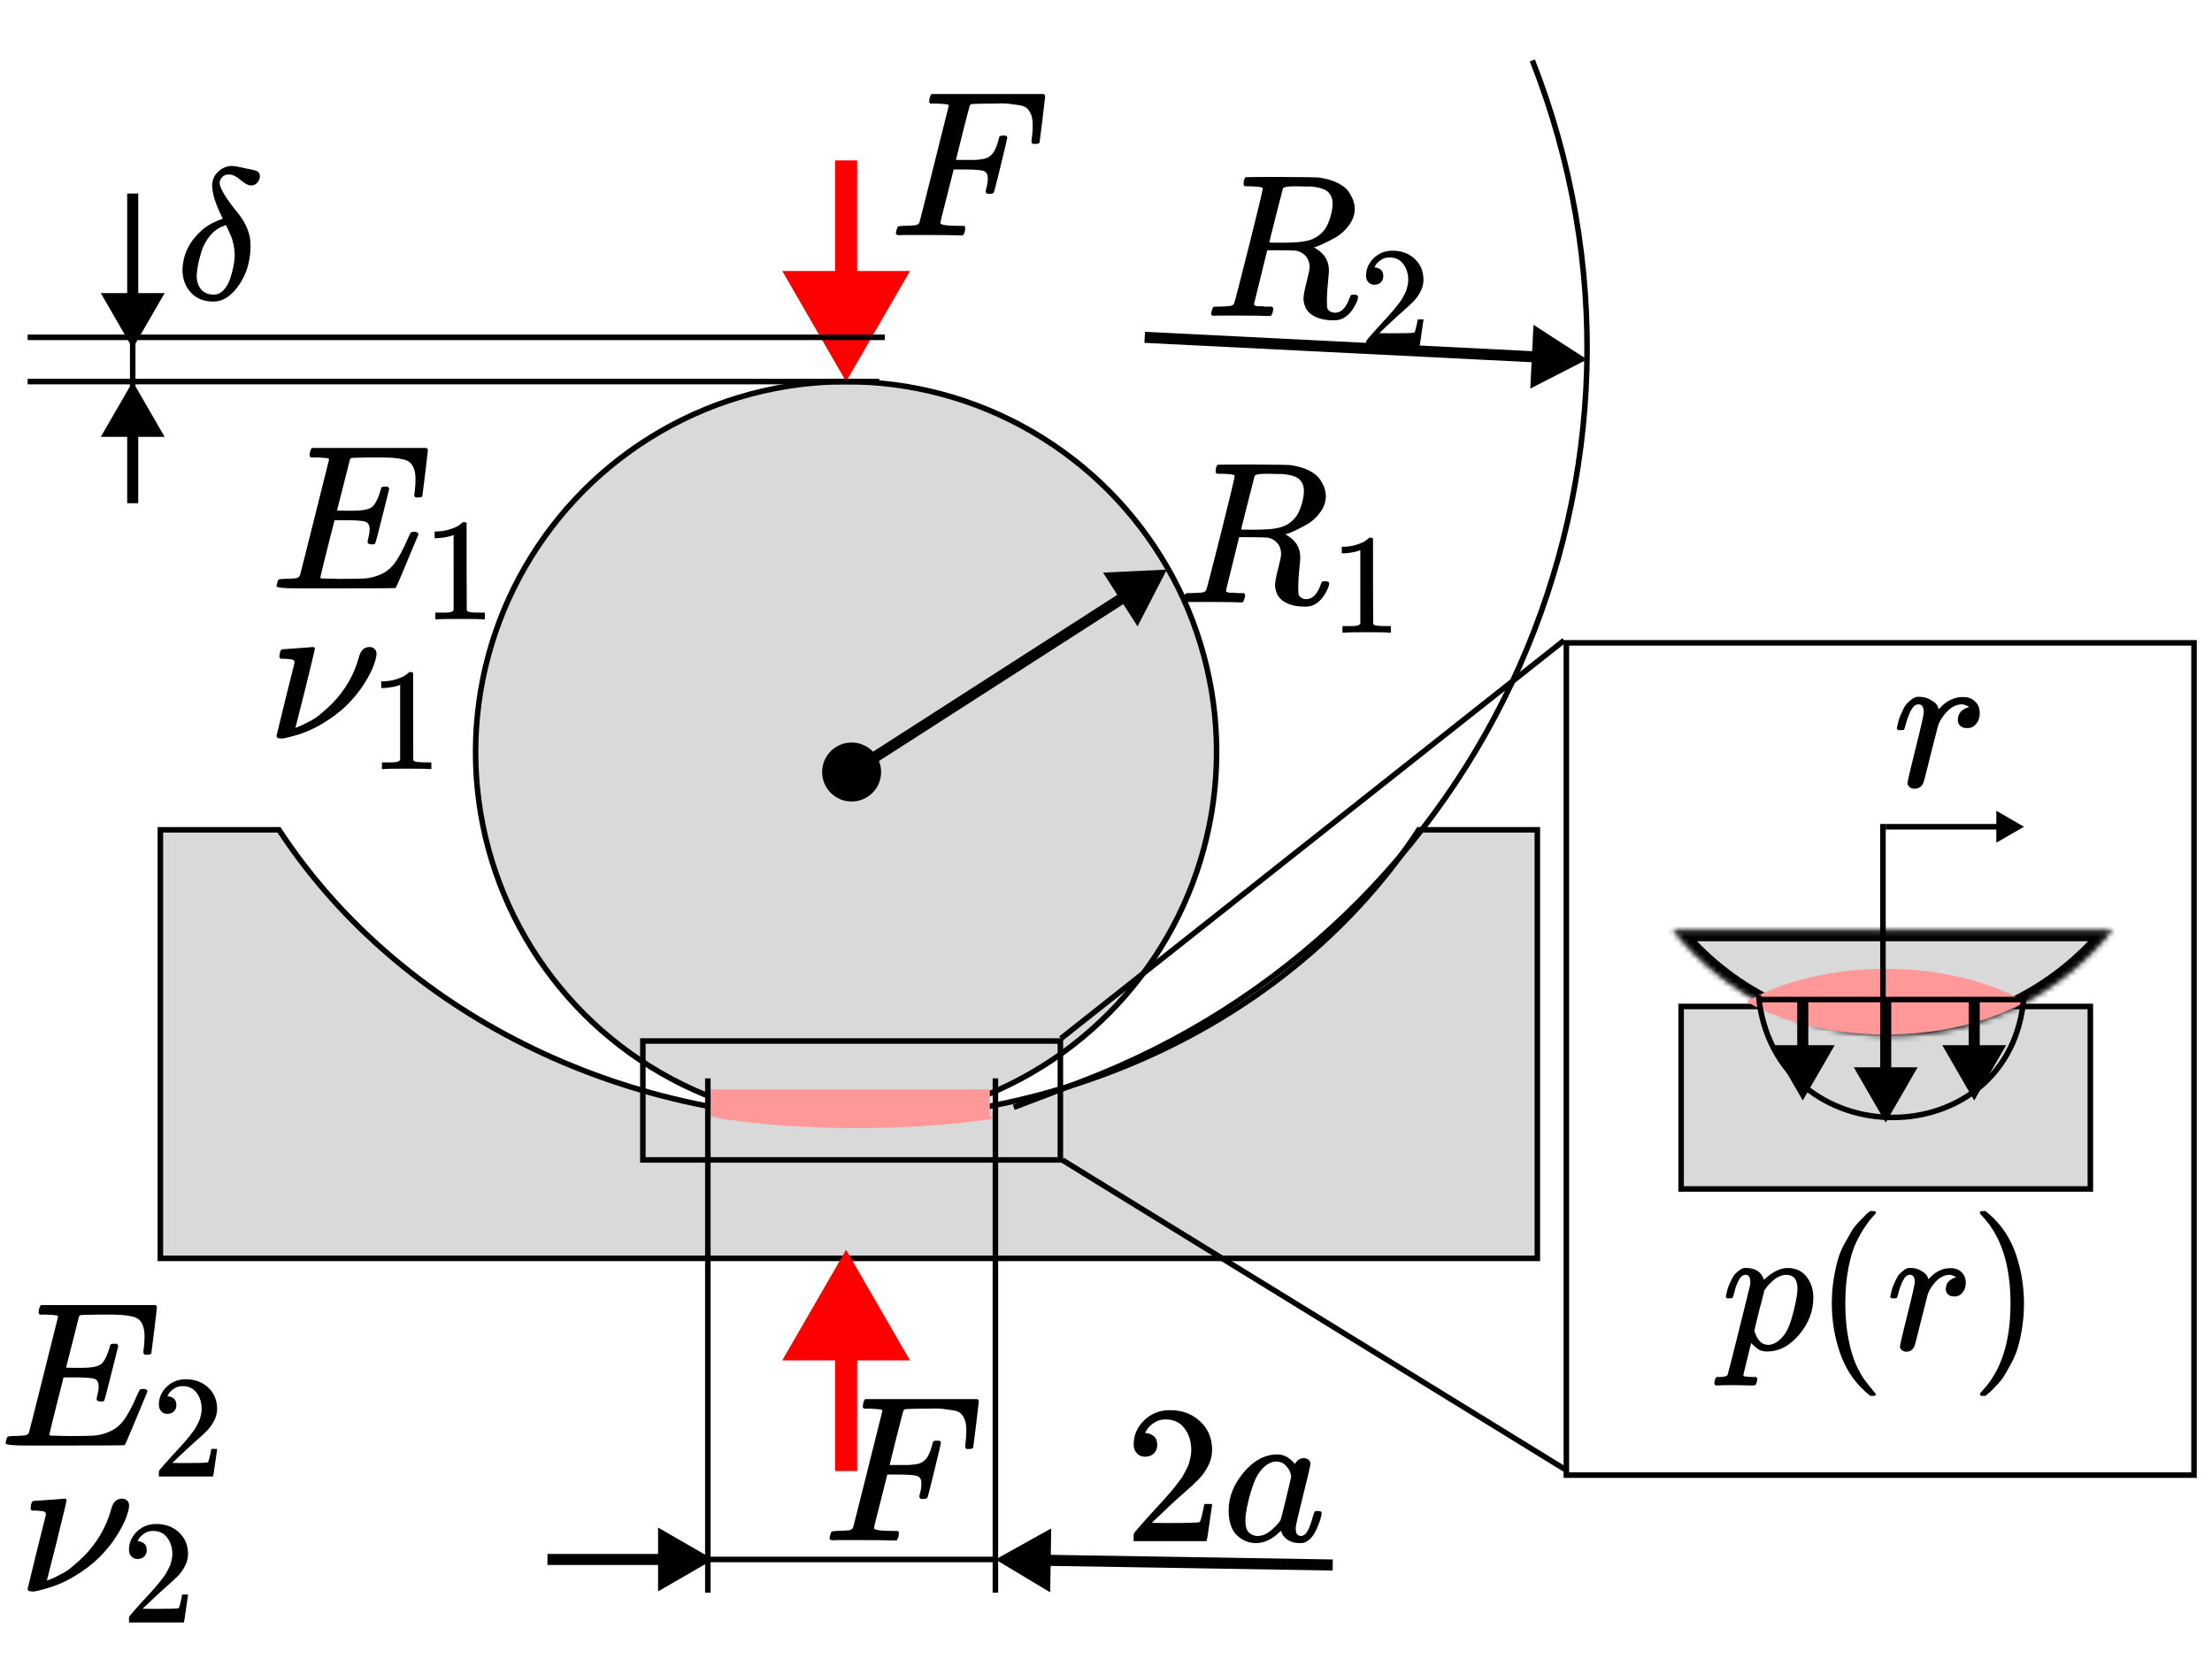 <svg xmlns="http://www.w3.org/2000/svg" width="400" height="300" fill="none" viewBox="0 0 400 300">
  <g clipPath="url(#a)">
    <path fill="#fff" d="M0 0h400v300H0z"/>
    <path fill="#D9D9D9" stroke="#000" strokeWidth="2" d="M278 227.555H29v-77.496h21.443C70.952 181.391 109.449 202.44 153.5 202.44c44.051 0 82.548-21.049 103.057-52.381H278v77.496Z"/>
    <circle cx="153" cy="136" r="67" fill="#D9D9D9" stroke="#000" strokeWidth="2"/>
    <path fill="#F99" d="M128 197h51v5h-51v-5Z"/>
    <path fill="#F99" d="M129.193 202.099c7.319 1.213 16.199 1.879 25.349 1.9 9.15.022 18.093-.602 25.528-1.781l-8.471-2.608c-4.923.781-10.844 1.194-16.902 1.18-6.058-.015-11.938-.455-16.784-1.259l-8.72 2.568Z"/>
    <path fill="#000" d="m180 282 9.904 5.937.189-11.546L180 282Zm8.982 1.147 52.002.853.032-2-52.001-.852-.033 1.999ZM207.098 263.429c-.64 0-1.15-.213-1.529-.64-.379-.427-.569-.949-.569-1.565 0-1.684.628-3.142 1.885-4.375 1.257-1.233 2.821-1.849 4.694-1.849 2.158 0 3.96.664 5.406 1.992 1.447 1.327 2.182 3.046 2.205 5.157 0 1.019-.237 1.991-.711 2.916-.474.925-1.043 1.731-1.707 2.418-.664.688-1.612 1.565-2.845 2.632-.854.735-2.039 1.826-3.557 3.272l-2.098 1.992 2.703.035c3.722 0 5.702-.059 5.939-.178.166-.047.451-1.102.854-3.165v-.107h1.422v.107c-.023.071-.177 1.15-.462 3.237-.284 2.086-.462 3.177-.533 3.272v.106H205v-1.102c0-.166.071-.344.213-.534.143-.189.498-.604 1.067-1.245.688-.758 1.281-1.422 1.779-1.991.213-.237.616-.676 1.209-1.316.593-.64.996-1.079 1.209-1.316.213-.237.557-.628 1.031-1.174.475-.545.807-.948.996-1.209.19-.261.463-.616.818-1.067.356-.45.605-.83.747-1.138.142-.308.32-.652.534-1.031.213-.38.367-.759.462-1.138.095-.38.178-.735.249-1.067.071-.332.107-.723.107-1.174 0-1.494-.404-2.786-1.21-3.876-.806-1.091-1.956-1.636-3.449-1.636-.783 0-1.471.201-2.063.604-.593.403-1.008.794-1.245 1.174-.237.379-.356.604-.356.676 0 .023.06.035.178.035.427 0 .866.166 1.316.498.451.332.676.877.676 1.636 0 .593-.19 1.091-.569 1.494-.38.403-.913.616-1.601.64ZM222.178 273.103c0-2.395.901-4.671 2.703-6.829 1.802-2.158 3.829-3.248 6.081-3.272 1.209 0 2.276.581 3.201 1.743.379-.712.925-1.067 1.636-1.067.308 0 .581.095.818.284.237.19.356.427.356.712 0 .308-.439 2.205-1.316 5.69-.877 3.485-1.328 5.453-1.352 5.904 0 .593.083.984.249 1.173.166.19.415.297.747.321.214-.024.451-.131.711-.321.498-.474.984-1.612 1.459-3.414.142-.474.26-.723.355-.747.048-.023.166-.035.356-.035h.142c.451 0 .676.106.676.32 0 .142-.059.462-.178.96-.118.498-.356 1.138-.711 1.921-.356.782-.735 1.375-1.138 1.778-.309.308-.688.557-1.138.747-.19.047-.475.071-.854.071-.806 0-1.482-.178-2.027-.534-.545-.355-.901-.723-1.067-1.102l-.213-.534c-.024-.023-.072-.011-.143.036l-.142.142c-1.399 1.328-2.821 1.992-4.268 1.992-1.304 0-2.454-.474-3.45-1.423-.995-.948-1.493-2.454-1.493-4.516Zm11.309-6.082c0-.142-.059-.403-.177-.782-.119-.38-.392-.795-.818-1.245-.427-.451-.973-.688-1.636-.712-.83 0-1.625.368-2.383 1.103-.759.735-1.352 1.695-1.779 2.881-.687 1.873-1.173 3.817-1.458 5.832v.392c0 .189-.012.332-.035.426 0 1.067.213 1.802.64 2.205.427.403.936.617 1.529.641.901 0 1.79-.392 2.668-1.174.877-.783 1.398-1.387 1.564-1.814.048-.095.368-1.363.961-3.805.592-2.442.901-3.758.924-3.948ZM129 282l-10-5.774v11.548L129 282Zm-9-1H99v2h21v-2Z"/>
    <path stroke="#000" strokeWidth="2" d="M128 282h52M180 288v-93M128 288v-93"/>
    <path fill="#000" d="m211 103-11.534.546 6.24 9.716L211 103Zm-52.512 33.725c-1.592-2.479-4.892-3.197-7.37-1.606-2.478 1.592-3.197 4.891-1.605 7.37 1.591 2.478 4.891 3.197 7.369 1.605 2.479-1.591 3.197-4.891 1.606-7.369Zm44.399-29.703-49.427 31.743 1.08 1.683 49.428-31.743-1.081-1.683ZM287 65l-9.699-6.266-.577 11.533L287 65Zm-8.939-1.448-71.011-3.551-.1 1.998 71.011 3.55.1-1.998Z"/>
    <path fill="red" d="m153 226-11.547 20h23.094L153 226Zm-2 18v22h4v-22h-4Z"/>
    <path fill="#000" d="M150.639 278.533c-.426 0-.639-.125-.639-.376 0-.05.038-.225.113-.526.1-.401.2-.627.301-.677.1-.05.388-.088.865-.113.676 0 1.429-.037 2.256-.113.351-.075.589-.225.714-.451.05-.125.94-3.647 2.67-10.567 1.73-6.919 2.607-10.429 2.633-10.529 0-.175-.051-.263-.151-.263-.2-.075-.865-.138-1.993-.188h-1.166c-.15-.151-.225-.251-.225-.301 0-.05.025-.263.075-.639.1-.426.226-.69.376-.79h20.269c.175.1.263.238.263.414 0 .125-.163 1.529-.489 4.211-.326 2.683-.501 4.062-.526 4.137-.05.175-.301.263-.752.263h-.452c-.175-.125-.263-.288-.263-.489 0-.025.038-.326.113-.902.075-.577.113-1.241.113-1.993s-.088-1.367-.263-1.843c-.176-.476-.414-.865-.715-1.166-.301-.301-.765-.501-1.391-.601-.627-.101-1.266-.188-1.918-.264-.652-.075-1.554-.087-2.708-.037h-.865c-2.055.025-3.146.062-3.271.113-.126.05-.213.15-.263.3-.025.026-.452 1.668-1.279 4.927l-1.203 4.851h2.933c.501 0 .852-.013 1.053-.038.2-.025.476-.063.827-.113s.652-.138.903-.263c.25-.125.463-.276.639-.451.326-.301.602-.715.827-1.241.226-.527.389-1.003.489-1.429.1-.426.163-.652.188-.677.075-.125.313-.188.715-.188h.451c.175.125.263.251.263.376 0 .075-.389 1.717-1.166 4.926-.777 3.209-1.203 4.864-1.278 4.964-.05.175-.301.263-.752.263h-.452c-.175-.15-.263-.301-.263-.451 0-.075.063-.351.188-.827.125-.477.188-.978.188-1.505 0-.727-.251-1.178-.752-1.353-.501-.176-1.617-.264-3.347-.264h-2.068l-1.203 4.776c-.803 3.109-1.204 4.738-1.204 4.889 0 .351 1.116.526 3.347.526h.94c.151.151.226.238.226.263 0 .026-.025.276-.075.753-.101.325-.226.564-.376.714h-.64c-1.027-.05-2.92-.075-5.678-.075h-3.723c-.852 0-1.328.012-1.429.037Z"/>
    <path fill="red" d="m153 69 11.547-20h-23.094L153 69Zm2-18V29h-4v22h4Z"/>
    <path fill="#000" d="M162.639 42.533c-.426 0-.639-.125-.639-.376 0-.05.038-.226.113-.526.1-.401.2-.627.301-.677.1-.05.388-.088.865-.113.676 0 1.429-.038 2.256-.113.351-.075.589-.226.714-.451.05-.125.94-3.648 2.67-10.567s2.607-10.429 2.633-10.529c0-.175-.051-.263-.151-.263-.2-.075-.865-.138-1.993-.188h-1.166c-.15-.15-.225-.251-.225-.301 0-.05.025-.263.075-.639.1-.426.226-.689.376-.79h20.269c.175.1.263.238.263.414 0 .125-.163 1.529-.489 4.212-.326 2.682-.501 4.061-.526 4.136-.05.175-.301.263-.752.263h-.452c-.175-.125-.263-.288-.263-.489 0-.025.038-.326.113-.902.075-.577.113-1.241.113-1.993 0-.752-.088-1.366-.263-1.843-.176-.476-.414-.865-.715-1.166-.301-.301-.765-.501-1.391-.602-.627-.1-1.266-.188-1.918-.263-.652-.075-1.554-.088-2.708-.038h-.865c-2.055.025-3.146.063-3.271.113-.126.05-.213.15-.263.301-.025.025-.452 1.667-1.279 4.926l-1.203 4.851h2.933c.501 0 .852-.013 1.053-.038.2-.025.476-.063.827-.113.351-.05.652-.138.903-.263.25-.125.463-.276.639-.451.326-.301.602-.715.827-1.241.226-.526.389-1.003.489-1.429.1-.426.163-.652.188-.677.075-.125.313-.188.715-.188h.451c.175.125.263.251.263.376 0 .075-.389 1.717-1.166 4.926-.777 3.209-1.203 4.864-1.278 4.964-.05.175-.301.263-.752.263h-.452c-.175-.15-.263-.301-.263-.451 0-.075.063-.351.188-.827.125-.476.188-.978.188-1.504 0-.727-.251-1.178-.752-1.354s-1.617-.263-3.347-.263h-2.068l-1.203 4.776c-.803 3.109-1.204 4.738-1.204 4.889 0 .351 1.116.526 3.347.526h.94c.151.15.226.238.226.263 0 .025-.025.276-.075.752-.101.326-.226.564-.376.714h-.64c-1.027-.05-2.92-.075-5.678-.075h-3.723c-.852 0-1.328.013-1.429.038ZM18.218 253.442c-.498 0-.747-.162-.747-.485 0-.1.062-.399.187-.897s.187-.933.187-1.307c0-.772-.262-1.245-.784-1.419-.523-.175-1.73-.262-3.623-.262h-1.942c-.025.05-.461 1.768-1.307 5.155-.847 3.386-1.27 5.129-1.27 5.228 0 .1.137.15.411.15.274 0 1.27.025 2.988.075 2.341 0 3.884-.025 4.631-.075.747-.05 1.494-.212 2.241-.486 1.22-.398 2.228-1.095 3.025-2.091.797-.996 1.681-2.627 2.652-4.893.249-.548.411-.847.486-.896.174-.05.361-.075.56-.075.498 0 .747.162.747.485-2.614 6.325-3.984 9.549-4.108 9.674-.075.05-3.635.075-10.682.075H4.81C2.27 261.398 1 261.261 1 260.987c0-.05.037-.224.112-.523.1-.399.199-.623.299-.672.1-.05.386-.088.859-.112.672 0 1.419-.038 2.241-.113.349-.074.585-.224.71-.448.05-.124.934-3.623 2.652-10.495 1.718-6.872 2.59-10.358 2.614-10.458 0-.174-.05-.261-.149-.261-.199-.075-.859-.137-1.979-.187H7.2c-.149-.149-.224-.249-.224-.299 0-.05.025-.261.075-.635.1-.423.224-.684.373-.784H28.116c.174.1.262.237.262.411 0 .124-.162 1.519-.486 4.183-.324 2.664-.498 4.034-.523 4.108-.05.175-.299.262-.747.262h-.448c-.174-.125-.262-.286-.262-.486l.112-.859c.075-.597.112-1.245.112-1.942 0-.747-.087-1.369-.261-1.867s-.411-.884-.71-1.158c-.299-.274-.735-.473-1.307-.598-.573-.124-1.158-.211-1.755-.261-.598-.05-1.394-.075-2.39-.075h-1.755c-2.191.025-3.349.062-3.474.112-.1.05-.174.162-.224.336-.025.075-.411 1.606-1.158 4.594-.747 2.988-1.133 4.507-1.158 4.557.573.025 1.17.037 1.793.037h.971c1.643 0 2.776-.187 3.399-.56.623-.374 1.183-1.382 1.681-3.025.1-.399.174-.623.224-.673.05-.049.262-.087.635-.112h.299c.075 0 .137.013.187.038.05.025.075.037.075.037s.025.05.075.149c.05.1.087.15.112.15l-1.232 4.93c-.822 3.312-1.27 4.992-1.345 5.042-.075.075-.274.112-.598.112ZM30.285 255.672c-.475 0-.854-.159-1.135-.475-.282-.317-.422-.705-.422-1.162 0-1.25.467-2.333 1.399-3.248.933-.916 2.095-1.373 3.486-1.373 1.602 0 2.94.493 4.014 1.478 1.074.986 1.62 2.262 1.637 3.829 0 .757-.176 1.479-.528 2.166-.352.686-.774 1.285-1.268 1.795-.493.511-1.197 1.162-2.112 1.954-.634.546-1.514 1.356-2.641 2.43l-1.558 1.478 2.007.027c2.764 0 4.234-.044 4.41-.132.123-.036.334-.819.634-2.351v-.079h1.056v.079c-.018.053-.132.854-.343 2.403-.211 1.55-.343 2.359-.396 2.43V267h-9.797v-.819c0-.123.053-.255.158-.396.106-.141.37-.449.792-.924.51-.563.951-1.056 1.32-1.479.158-.176.458-.501.898-.977.44-.475.739-.801.898-.977.158-.176.414-.466.766-.871.352-.405.599-.704.739-.898.141-.194.343-.458.607-.792.264-.335.449-.616.554-.845.106-.229.238-.484.396-.766.158-.281.273-.563.343-.845.07-.281.132-.546.185-.792.053-.246.079-.537.079-.871 0-1.109-.299-2.069-.898-2.879-.599-.809-1.452-1.214-2.561-1.214-.581 0-1.091.149-1.532.449-.44.299-.748.589-.924.871-.176.282-.264.449-.264.502 0 .017.044.026.132.026.317 0 .643.123.977.37.334.246.502.651.502 1.214 0 .441-.141.81-.422 1.11-.282.299-.678.457-1.188.475ZM6.097 271.416c.025 0 .933-.063 2.724-.189 1.791-.126 2.712-.202 2.762-.227.303 0 .454.101.454.303 0 .151-.58 2.585-1.74 7.302l-1.816 7.189h.114l.378-.151c.277-.101.618-.252 1.022-.454.404-.202.87-.442 1.4-.719.53-.278 1.123-.694 1.778-1.249.656-.555 1.299-1.135 1.93-1.74 2.472-2.497 4.149-5.386 5.032-8.665.328-1.211.971-1.816 1.93-1.816.328 0 .618.101.87.303.252.202.391.492.416.87 0 .53-.177 1.274-.53 2.232-.353.959-.946 2.094-1.778 3.406-.832 1.311-1.854 2.573-3.065 3.783-1.211 1.211-2.737 2.371-4.578 3.481-1.841 1.11-3.872 1.93-6.092 2.46-.631.176-1.072.264-1.324.264-.126 0-.277-.012-.454-.037-.177-.026-.277-.051-.303-.076-.151-.101-.227-.227-.227-.378 0-.051.542-2.283 1.627-6.697l1.665-6.66c.025-.328-.063-.529-.265-.605-.202-.076-.694-.139-1.476-.189h-.795c-.151-.152-.227-.253-.227-.303 0-.05.025-.29.076-.719.101-.479.265-.719.492-.719ZM24.904 281.923c-.482 0-.865-.16-1.15-.481-.285-.321-.428-.714-.428-1.177 0-1.266.473-2.363 1.418-3.291.945-.927 2.122-1.391 3.531-1.391 1.623 0 2.978.5 4.066 1.498 1.088.999 1.641 2.292 1.659 3.879 0 .767-.178 1.498-.535 2.194-.357.695-.785 1.302-1.284 1.819-.499.517-1.213 1.177-2.14 1.979-.642.553-1.534 1.374-2.675 2.461l-1.578 1.498 2.033.027c2.8 0 4.289-.044 4.467-.134.125-.035.339-.829.642-2.38v-.081h1.07v.081c-.018.053-.134.865-.348 2.434-.214 1.569-.348 2.39-.401 2.461v.08h-9.924v-.829c0-.125.053-.259.161-.401.107-.143.374-.455.802-.936.517-.571.963-1.071 1.337-1.499.161-.178.464-.508.909-.989.446-.482.749-.812.909-.99.161-.178.419-.473.776-.883.357-.41.606-.713.749-.909.143-.197.348-.464.615-.803.268-.339.455-.624.562-.856.107-.232.241-.49.401-.776.161-.285.276-.57.348-.856.071-.285.134-.552.187-.802.053-.25.08-.544.08-.883 0-1.123-.303-2.095-.91-2.916-.606-.82-1.471-1.23-2.595-1.23-.589 0-1.106.151-1.552.454-.446.304-.758.598-.936.883-.178.286-.268.455-.268.509 0 .017.044.026.134.026.321 0 .651.125.99.375.339.249.508.66.508 1.23 0 .446-.143.821-.428 1.124-.285.303-.687.464-1.204.481ZM67.218 98.442c-.498 0-.747-.162-.747-.486 0-.1.062-.398.187-.896s.187-.934.187-1.307c0-.772-.262-1.245-.784-1.419-.523-.174-1.731-.261-3.623-.261h-1.942c-.025.05-.461 1.768-1.307 5.154-.847 3.386-1.27 5.13-1.27 5.229 0 .1.137.15.411.15.274 0 1.27.025 2.988.075 2.341 0 3.884-.025 4.631-.075.747-.05 1.494-.212 2.241-.486 1.22-.398 2.228-1.095 3.025-2.091.797-.996 1.681-2.627 2.652-4.893.249-.548.411-.847.485-.896.174-.05.361-.075.56-.075.498 0 .747.162.747.486-2.615 6.325-3.984 9.549-4.109 9.674-.075.05-3.635.075-10.682.075h-7.059c-2.54 0-3.81-.137-3.81-.411 0-.05.037-.224.112-.523.1-.399.199-.623.299-.672.1-.05.386-.088.859-.112.672 0 1.419-.038 2.241-.113.349-.074.585-.224.71-.448.05-.124.934-3.623 2.652-10.495l2.615-10.458c0-.174-.05-.261-.149-.261-.199-.075-.859-.137-1.98-.187H56.2c-.149-.149-.224-.249-.224-.299 0-.05.025-.262.075-.635.1-.423.224-.685.373-.784h20.692c.174.1.261.236.261.411 0 .124-.162 1.519-.485 4.183-.324 2.664-.498 4.034-.523 4.108-.05.174-.299.261-.747.261h-.448c-.174-.124-.261-.286-.261-.485l.112-.859c.075-.598.112-1.245.112-1.942 0-.747-.087-1.369-.262-1.867s-.411-.884-.71-1.158c-.299-.274-.735-.473-1.307-.598-.573-.124-1.158-.212-1.756-.262-.598-.05-1.394-.075-2.39-.075h-1.756c-2.191.025-3.349.062-3.474.112-.1.05-.174.162-.224.336-.025.075-.411 1.606-1.158 4.594-.747 2.988-1.133 4.507-1.158 4.557.573.025 1.17.037 1.793.037h.971c1.643 0 2.776-.187 3.399-.56.623-.373 1.183-1.382 1.681-3.025.1-.398.174-.623.224-.672.05-.05.261-.087.635-.112h.299c.075 0 .137.013.187.037.05.025.075.037.075.037l.075.149c.05.1.087.149.112.149l-1.232 4.93c-.822 3.312-1.27 4.992-1.345 5.042-.075.075-.274.112-.598.112ZM82.03 96.737l-.343.132c-.246.088-.599.176-1.056.264s-.968.15-1.532.185h-.502v-1.215h.502c.827-.035 1.593-.167 2.297-.396.704-.229 1.197-.44 1.479-.634.282-.194.528-.387.739-.581.035-.053.141-.079.317-.079.158 0 .308.053.449.158v7.895l.026 7.922c.123.123.229.203.317.238.088.035.299.07.634.106.335.035.88.052 1.637.052h.686V112h-.29c-.37-.053-1.769-.079-4.199-.079-2.394 0-3.776.026-4.146.079h-.317v-1.215h1.69c.282 0 .502-.008.66-.026.159-.018.299-.044.422-.079.123-.036.194-.053.211-.053.018 0 .07-.044.158-.132.088-.088.141-.123.158-.106V96.737ZM51.081 117.41c.025 0 .92-.062 2.685-.186 1.765-.125 2.672-.199 2.722-.224.298 0 .448.099.448.298 0 .149-.572 2.548-1.715 7.197l-1.79 7.085h.112l.373-.149c.274-.1.609-.249 1.007-.448.398-.199.858-.435 1.38-.708.522-.274 1.106-.684 1.753-1.231.646-.547 1.28-1.118 1.902-1.715 2.436-2.461 4.089-5.307 4.959-8.539.323-1.193.957-1.79 1.902-1.79.323 0 .609.099.858.298.249.199.385.485.41.858 0 .522-.174 1.255-.522 2.2-.348.945-.932 2.063-1.753 3.356-.82 1.293-1.827 2.536-3.02 3.729-1.193 1.193-2.697 2.337-4.512 3.43-1.815 1.094-3.816 1.902-6.003 2.424-.622.174-1.056.261-1.305.261-.124 0-.273-.012-.448-.037-.174-.025-.273-.05-.298-.075-.149-.099-.224-.223-.224-.373 0-.049.534-2.249 1.603-6.6l1.641-6.563c.025-.323-.062-.522-.261-.596-.199-.075-.684-.137-1.454-.187h-.783c-.149-.149-.224-.248-.224-.298 0-.05.025-.286.075-.708.1-.473.261-.709.485-.709ZM72.359 123.837l-.343.132c-.246.088-.598.176-1.054.263-.457.088-.967.15-1.529.185h-.501v-1.213h.501c.826-.035 1.591-.167 2.294-.395.703-.229 1.195-.44 1.476-.633.281-.193.527-.387.738-.58.035-.053.141-.079.316-.079.158 0 .308.053.448.158v7.883l.026 7.909c.123.123.229.202.316.237.088.035.299.07.633.105.334.036.879.053 1.635.053h.685v1.213h-.29c-.369-.053-1.766-.079-4.192-.079-2.39 0-3.77.026-4.139.079h-.316v-1.213h1.687c.281 0 .501-.009.659-.026.158-.018.299-.044.422-.079s.193-.053.211-.053c.018 0 .07-.044.158-.132.088-.088.141-.123.158-.105v-13.63ZM226.252 33.693c-.663 0-1.055-.012-1.178-.037s-.184-.16-.184-.405c0-.663.135-1.068.405-1.215.049-.025 2.184-.037 6.405-.037 4.221.025 6.503.061 6.847.11 1.374.196 2.527.54 3.46 1.031.933.491 1.595 1.055 1.988 1.693.392.638.65 1.166.773 1.583s.196.834.221 1.252c0 1.104-.356 2.135-1.068 3.092-.711.957-1.534 1.693-2.466 2.209-.933.515-1.755.933-2.467 1.252-.711.319-1.177.479-1.398.479l.257.184c1.645.933 2.467 2.282 2.467 4.049 0 .27-.062 1.018-.184 2.245-.123 1.227-.184 2.233-.184 3.019v.331c0 .442.012.785.036 1.031.025.245.16.466.405.663.246.196.565.307.957.331.688 0 1.252-.27 1.694-.81.441-.54.761-1.117.957-1.73.123-.344.221-.552.294-.626.074-.074.258-.11.552-.11.491 0 .737.147.737.442 0 .442-.295 1.141-.884 2.098-.932 1.399-2.037 2.098-3.313 2.098h-.331c-1.497 0-2.736-.307-3.718-.92-.982-.614-1.522-1.571-1.62-2.871 0-.663.184-1.693.552-3.092.369-1.399.553-2.295.553-2.687 0-1.252-.528-2.16-1.583-2.724-.368-.172-.675-.27-.921-.294-.245-.025-1.116-.049-2.613-.074h-2.54l-1.178 4.785c-.81 3.239-1.215 4.884-1.215 4.933 0 .098.012.16.037.184.025.025.11.074.258.147.147.074.356.098.625.074.27-.025.675 0 1.215.074h1.141c.148.196.221.307.221.331 0 .025-.037.245-.11.663-.098.319-.221.552-.368.699h-.552c-.884-.049-2.491-.074-4.823-.074H220.399c-.417 0-.675.012-.773.037-.417 0-.626-.111-.626-.331 0-.049.037-.221.11-.515.123-.466.246-.724.369-.773.098-.025.282-.037.552-.037h.221c.662 0 1.398-.037 2.208-.11.344-.074.577-.221.7-.442.073-.098.957-3.509 2.65-10.233 1.693-6.724 2.54-10.27 2.54-10.639 0-.172-.699-.282-2.098-.331Zm14.724 3.055c0-.785-.257-1.448-.773-1.988-.515-.54-1.57-.883-3.165-1.031h-.847c-.516 0-.982-.012-1.399-.037h-.81c-1.153 0-1.816.123-1.988.368-.024.074-.441 1.706-1.251 4.896-.81 3.19-1.215 4.822-1.215 4.896 0 .025.847.037 2.54.037 1.914-.025 3.19-.11 3.828-.258 1.571-.245 2.798-.969 3.681-2.172.393-.565.724-1.301.994-2.209.27-.908.405-1.742.405-2.503ZM248.561 51.499c-.469 0-.842-.156-1.119-.469-.278-.312-.417-.694-.417-1.145 0-1.232.46-2.299 1.38-3.201.919-.902 2.064-1.353 3.435-1.353 1.579 0 2.898.486 3.956 1.458 1.058.972 1.596 2.229 1.614 3.774 0 .746-.174 1.457-.521 2.134-.347.677-.763 1.267-1.249 1.77-.486.503-1.18 1.145-2.082 1.926-.625.538-1.492 1.336-2.603 2.394l-1.535 1.457 1.978.026c2.724 0 4.172-.043 4.346-.13.121-.035.33-.807.625-2.316v-.078h1.041v.078c-.018.052-.131.842-.339 2.368-.208 1.527-.338 2.325-.39 2.394v.078h-9.656v-.807c0-.121.052-.252.157-.39.104-.139.364-.443.78-.911.503-.555.937-1.041 1.302-1.457.156-.173.451-.494.884-.963.434-.468.729-.789.885-.963.156-.173.408-.46.755-.859.347-.399.59-.694.729-.885.139-.191.338-.451.598-.781.261-.33.443-.607.547-.833.104-.226.234-.477.39-.755s.269-.555.339-.833c.069-.278.13-.538.182-.781.052-.243.078-.529.078-.859 0-1.093-.295-2.039-.885-2.837-.59-.798-1.431-1.197-2.524-1.197-.573 0-1.076.147-1.51.443-.434.295-.737.581-.911.859-.173.278-.26.443-.26.494 0 .017.043.026.13.026.312 0 .633.121.963.364.33.243.494.642.494 1.197 0 .434-.138.798-.416 1.093-.278.295-.668.451-1.171.469ZM221.19 85.679c-.657 0-1.047-.012-1.168-.036-.122-.024-.183-.158-.183-.401 0-.657.134-1.058.402-1.204.048-.024 2.165-.036 6.35-.036 4.185.024 6.447.061 6.788.11 1.363.195 2.506.535 3.431 1.022.924.487 1.581 1.046 1.97 1.679.39.633.645 1.156.767 1.569.121.414.194.827.219 1.241 0 1.095-.353 2.117-1.059 3.066-.705.949-1.52 1.679-2.445 2.19-.924.511-1.739.924-2.445 1.241-.706.316-1.168.474-1.387.474l.256.182c1.63.925 2.445 2.263 2.445 4.015 0 .268-.061 1.01-.183 2.226-.121 1.217-.182 2.214-.182 2.993v.328c0 .438.012.779.036 1.022.025.243.159.462.402.657.243.195.559.304.949.328.681 0 1.241-.267 1.679-.802.437-.536.754-1.107.948-1.716.122-.34.219-.547.292-.62.073-.073.256-.11.548-.11.486 0 .73.146.73.438 0 .438-.292 1.132-.876 2.081-.925 1.386-2.02 2.08-3.285 2.08h-.328c-1.484 0-2.713-.304-3.686-.913-.973-.608-1.509-1.557-1.606-2.846 0-.657.182-1.679.547-3.066.365-1.387.548-2.275.548-2.664 0-1.241-.523-2.141-1.57-2.701-.364-.17-.669-.268-.912-.292-.243-.024-1.107-.049-2.591-.073h-2.518l-1.168 4.745c-.803 3.211-1.204 4.842-1.204 4.89 0 .097.012.158.036.183.024.024.11.073.256.146.145.073.352.097.62.073.268-.025.669 0 1.204.073h1.132c.146.194.219.304.219.328 0 .024-.037.243-.11.657-.097.316-.219.547-.365.693h-.547c-.876-.048-2.47-.073-4.781-.073H215.387c-.414 0-.669.013-.767.037-.413 0-.62-.11-.62-.329 0-.048.036-.219.109-.51.122-.463.244-.718.365-.767.098-.024.28-.036.548-.036h.219c.657 0 1.387-.037 2.19-.11.34-.073.571-.219.693-.438.073-.097.949-3.479 2.628-10.146 1.678-6.667 2.518-10.182 2.518-10.547 0-.17-.694-.28-2.08-.329Zm14.598 3.029c0-.778-.256-1.435-.767-1.971-.511-.535-1.557-.876-3.138-1.022h-.84c-.511 0-.973-.012-1.386-.036h-.803c-1.144 0-1.801.122-1.971.365-.024.073-.438 1.691-1.241 4.854-.803 3.163-1.204 4.781-1.204 4.854 0 .024.839.036 2.518.036 1.898-.024 3.163-.109 3.795-.255 1.558-.243 2.774-.961 3.65-2.153.389-.56.718-1.29.985-2.19.268-.9.402-1.727.402-2.482ZM245.991 99.487l-.335.129c-.241.086-.585.172-1.033.258-.447.086-.946.146-1.496.181h-.49v-1.187h.49c.808-.034 1.557-.163 2.245-.387.688-.224 1.169-.43 1.445-.619.275-.189.516-.378.722-.568.035-.052.138-.077.31-.077.155 0 .301.052.438.155v7.715l.026 7.741c.121.12.224.198.31.232s.292.069.619.103c.327.035.86.052 1.6.052h.671v1.187h-.284c-.361-.052-1.729-.078-4.103-.078-2.339 0-3.689.026-4.051.078h-.309v-1.187h1.651c.275 0 .49-.009.645-.026.155-.017.293-.043.413-.077.12-.035.189-.052.206-.052.018 0 .069-.043.155-.129.086-.086.138-.12.155-.103v-13.34Z"/>
    <path stroke="#000" strokeDasharray="2 4 6 8" d="M5 61h155M5 69h154"/>
    <path fill="#000" d="m24 69-5.774 10h11.547L24 69Zm-1 9v13h2V78h-2Z"/>
    <path stroke="#000" strokeWidth="2" d="M24 61v9"/>
    <path fill="#000" d="m24 63 5.774-10h-11.547L24 63Zm1-9V35h-2v19h2ZM38.364 33.643c0-1.057.36-1.923 1.079-2.598.72-.675 1.563-1.023 2.53-1.046.382.022.933.112 1.653.27.72.158 1.349.292 1.889.405.54.112.832.191.877.236.405.18.607.495.607.945 0 .405-.146.787-.439 1.147-.292.36-.686.54-1.181.54-.472 0-1.091-.326-1.855-.978-.765-.652-1.439-.99-2.024-1.012-.585-.022-1.023.135-1.316.472-.292.337-.45.663-.472.978 0 .99 1.113 2.845 3.34 5.566 1.507 1.889 2.26 3.812 2.26 5.769 0 2.766-.686 5.15-2.058 7.152-1.372 2.002-2.89 3.014-4.554 3.036h-.236c-1.597 0-2.89-.517-3.88-1.552-.99-1.035-1.518-2.35-1.585-3.947 0-2.991 1.293-5.566 3.88-7.725.9-.697 2.035-1.282 3.407-1.754 0-.022-.079-.191-.236-.506-.157-.315-.326-.675-.506-1.079-.18-.405-.36-.855-.54-1.349-.18-.495-.326-1.001-.439-1.518-.113-.517-.18-1.001-.202-1.451Zm-2.8 16.159c0 1.057.27 1.9.81 2.53.54.63 1.304.945 2.294.945.652 0 1.237-.27 1.754-.81.517-.54.911-1.214 1.181-2.024.27-.81.472-1.563.607-2.26.135-.697.214-1.304.236-1.822 0-.787-.079-1.529-.236-2.227-.157-.697-.315-1.214-.472-1.552-.157-.337-.45-.967-.877-1.889l-.337.135c-.99.337-1.844.945-2.564 1.822-.72.877-1.237 1.844-1.552 2.901-.315 1.057-.528 1.923-.641 2.598-.113.675-.18 1.226-.202 1.653Z"/>
    <path stroke="#000" strokeDasharray="2 4 6 8" d="m183.324 200.241 12.061-4.582c73.923-28.084 110.663-111.144 81.712-184.732"/>
    <path stroke="#000" strokeWidth="0.5" d="M116.25 188.25h75.5v21.5h-75.5zM283.25 116.25h113.5v150.5h-113.5z"/>
    <path fill="#D9D9D9" stroke="#000" strokeWidth="2" d="M304 182h74v33h-74z"/>
    <mask id="b" fill="#fff">
      <path d="M302.479 168.208c9.333 11.644 23.676 19.1 39.76 19.1s30.427-7.456 39.761-19.1h-79.521Z"/>
    </mask>
    <path fill="#D9D9D9" d="M302.479 168.208c9.333 11.644 23.676 19.1 39.76 19.1s30.427-7.456 39.761-19.1h-79.521Z"/>
    <path fill="#000" d="M302.479 168.208v-2h-4.167l2.606 3.251 1.561-1.251Zm79.521 0 1.56 1.251 2.607-3.251H382v2Zm-39.761 17.1c-15.451 0-29.229-7.16-38.2-18.351l-3.121 2.502c9.697 12.097 24.605 19.849 41.321 19.849v-4Zm38.2-18.351c-8.97 11.191-22.748 18.351-38.2 18.351v4c16.717 0 31.624-7.752 41.321-19.849l-3.121-2.502Zm1.561-.749h-79.521v4H382v-4Z" mask="url(#b)"/>
    <path fill="#F99" d="M366 181.033c-3.283-1.853-7.181-3.322-11.47-4.325-4.29-1.003-8.887-1.519-13.53-1.519-4.643 0-9.24.516-13.53 1.519-4.289 1.003-8.187 2.472-11.47 4.325l.176.1-.176.099c3.283 1.853 7.181 3.323 11.47 4.326 4.29 1.003 8.887 1.519 13.53 1.519 4.643 0 9.24-.516 13.53-1.519 4.289-1.003 8.187-2.473 11.47-4.326l-.176-.099.176-.1Zm-17.854-3.297h-14.292 14.292Z"/>
    <path fill="#000" d="m340.998 203 5.774-10h-11.547l5.773 10Zm1-9v-13h-2v13h2ZM325.998 199l5.774-10h-11.547l5.773 10Zm1-9v-9h-2v9h2ZM356.998 199l5.774-10h-11.547l5.773 10Zm1-9v-9h-2v9h2Z"/>
    <path stroke="#000" strokeWidth="0.5" d="M318 180.75h48"/>
    <path stroke="#000" d="M340.498 181v-32"/>
    <path fill="#000" d="m366 149.5-5-2.887v5.774l5-2.887Zm-4.5-.5H341v1h20.5v-1Z"/>
    <path stroke="#000" strokeWidth="0.5" d="M318 180c2.788 29.399 45.918 29.457 48 0M191.845 187.804l91-72M192.131 209.787l91 56"/>
    <path fill="#000" d="M343 131.696c.024-.073.049-.171.073-.293.025-.123.086-.392.184-.807.098-.416.22-.795.366-1.137.147-.343.331-.746.551-1.211.22-.464.464-.831.733-1.1.269-.269.587-.538.954-.807.366-.269.77-.379 1.21-.33.709 0 1.332.147 1.87.44.538.294.917.563 1.137.807.22.245.355.489.404.734.049.146.085.22.11.22.024 0 .122-.086.293-.257 1.174-1.271 2.531-1.907 4.071-1.907h.11c1.174 0 2.054.501 2.641 1.504.195.464.293.917.293 1.357 0 .733-.159 1.32-.477 1.76-.318.44-.635.721-.953.844-.318.122-.624.171-.917.146-.489 0-.88-.134-1.174-.403-.293-.269-.44-.624-.44-1.064 0-1.173.685-1.956 2.054-2.347-.538-.318-.978-.477-1.32-.477-1.37 0-2.629.905-3.778 2.714-.244.391-.428.795-.55 1.21-.122.416-.538 2.042-1.247 4.878-.831 3.423-1.308 5.245-1.43 5.465-.318.66-.844.99-1.577.99-.318 0-.575-.073-.77-.22-.196-.147-.331-.293-.404-.44-.073-.147-.098-.269-.073-.367 0-.318.489-2.42 1.467-6.308.978-3.887 1.467-6.051 1.467-6.491 0-.954-.318-1.431-.954-1.431-.513 0-.953.343-1.32 1.027-.367.685-.66 1.43-.88 2.237-.22.807-.355 1.247-.404 1.321-.049.049-.244.073-.587.073h-.513c-.147-.147-.22-.257-.22-.33ZM312.072 234.47c.022-.067.044-.156.066-.267.023-.111.078-.356.167-.735.09-.379.201-.724.335-1.036.133-.312.3-.679.501-1.103.2-.423.423-.757.668-1.002.245-.245.535-.49.869-.735.334-.245.701-.345 1.102-.301 1.671 0 2.74.713 3.208 2.139l.334-.301c1.381-1.225 2.696-1.838 3.943-1.838 1.448 0 2.584.524 3.408 1.571.824 1.047 1.236 2.316 1.236 3.809 0 2.405-.846 4.622-2.539 6.649s-3.609 3.052-5.747 3.074c-.49 0-.925-.067-1.303-.201-.245-.111-.501-.278-.769-.501-.267-.223-.479-.412-.635-.568l-.233-.267c-.023.022-.268.991-.736 2.907-.467 1.915-.701 2.884-.701 2.907 0 .133.089.211.267.234.178.022.59.055 1.236.1h.836c.133.156.2.256.2.301 0 .044-.033.245-.1.601-.067.267-.134.434-.201.501-.066.067-.211.112-.434.134h-.367c-.201 0-.58-.011-1.136-.034-.557-.022-1.248-.033-2.072-.033-1.559 0-2.551.022-2.974.067h-.267c-.156-.156-.234-.279-.234-.368.045-.601.189-.991.434-1.169h.669c.757-.022 1.191-.156 1.303-.401.067-.134.746-2.796 2.038-7.986 1.292-5.19 1.971-7.941 2.038-8.253.022-.111.034-.267.034-.468 0-.913-.279-1.369-.836-1.369-.49 0-.902.311-1.236.935-.334.624-.59 1.303-.769 2.038-.178.735-.311 1.136-.401 1.203-.044.045-.222.067-.534.067h-.468c-.134-.134-.2-.234-.2-.301Zm5.179 6.182c.49 1.693 1.314 2.539 2.472 2.539.668 0 1.314-.256 1.938-.768.624-.513 1.136-1.159 1.537-1.938.401-.758.802-1.961 1.203-3.609s.613-2.874.635-3.675V233c0-1.648-.68-2.472-2.038-2.472-.245 0-.49.033-.735.1s-.491.167-.736.301c-.245.133-.467.278-.668.434-.2.156-.39.323-.568.501l-.501.501c-.156.156-.278.312-.368.468-.089.156-.178.267-.267.334l-.1.134c0 .022-.034.178-.1.468-.067.289-.19.779-.368 1.47-.178.69-.334 1.269-.468 1.737-.579 2.361-.868 3.587-.868 3.676ZM331.252 235.707c0-1.537.111-2.997.334-4.378.223-1.381.479-2.572.769-3.575.289-1.002.701-1.982 1.236-2.94.534-.958.958-1.704 1.27-2.239.311-.534.779-1.114 1.403-1.737.624-.624.991-1.003 1.103-1.136.111-.134.389-.368.835-.702H338.77c.312 0 .468.1.468.301 0 .067-.19.301-.568.701-.379.401-.836.992-1.37 1.771-.535.78-1.081 1.738-1.638 2.874-.556 1.136-1.024 2.673-1.403 4.611-.379 1.938-.568 4.087-.568 6.449 0 2.361.189 4.499.568 6.415.379 1.915.835 3.464 1.37 4.644.535 1.181 1.08 2.139 1.637 2.874.557.735 1.025 1.325 1.404 1.771.378.445.568.679.568.701 0 .201-.167.301-.502.301h-.534l-.936-.802c-2.094-1.893-3.619-4.255-4.577-7.083-.958-2.829-1.437-5.77-1.437-8.821ZM341.809 234.47c.022-.067.044-.156.066-.267.023-.111.078-.357.167-.735.09-.379.201-.724.335-1.036.133-.312.3-.679.501-1.103.2-.423.423-.757.668-1.002.245-.245.535-.49.869-.735.334-.245.701-.345 1.102-.301.646 0 1.214.134 1.704.401.491.267.836.512 1.036.735.201.223.323.446.368.669.044.133.078.2.1.2.022 0 .111-.078.267-.234 1.07-1.158 2.306-1.737 3.709-1.737h.1c1.07 0 1.872.456 2.406 1.37.178.423.267.835.267 1.236 0 .668-.144 1.203-.434 1.604-.289.401-.579.657-.869.768-.289.112-.568.156-.835.134-.445 0-.802-.123-1.069-.368-.267-.245-.401-.568-.401-.969 0-1.069.624-1.782 1.871-2.138-.49-.29-.891-.435-1.203-.435-1.247 0-2.394.825-3.441 2.473-.223.356-.39.724-.502 1.103-.111.378-.49 1.86-1.136 4.444-.757 3.118-1.191 4.778-1.303 4.978-.289.602-.768.902-1.436.902-.29 0-.524-.067-.702-.2-.178-.134-.301-.268-.368-.401-.067-.134-.089-.245-.067-.334 0-.29.446-2.206 1.337-5.747.891-3.542 1.337-5.513 1.337-5.914 0-.869-.29-1.304-.869-1.304-.468 0-.869.312-1.203.936-.334.624-.602 1.303-.802 2.038-.2.735-.323 1.136-.368 1.203-.044.045-.222.067-.534.067h-.468c-.134-.134-.2-.234-.2-.301ZM358.183 219.033l.133-.033H359.051l.936.802c2.094 1.893 3.62 4.255 4.578 7.084.957 2.828 1.436 5.769 1.436 8.821 0 1.514-.111 2.973-.334 4.377-.223 1.403-.479 2.595-.768 3.575-.29.98-.702 1.96-1.237 2.94-.534.98-.957 1.726-1.269 2.239-.312.512-.769 1.08-1.37 1.704-.602.624-.958.991-1.069 1.102-.112.112-.368.323-.769.635-.067.067-.111.112-.134.134h-.768c-.067 0-.123-.033-.167-.1-.045-.067-.078-.167-.1-.301.022-.022.144-.167.367-.434 3.453-3.587 5.179-8.877 5.179-15.871 0-6.995-1.726-12.285-5.179-15.872-.223-.267-.345-.412-.367-.434 0-.178.055-.301.167-.368Z"/>
  </g>
  <defs>
    <clipPath id="a">
      <path fill="#fff" d="M0 0h400v300H0z"/>
    </clipPath>
  </defs>
</svg>
